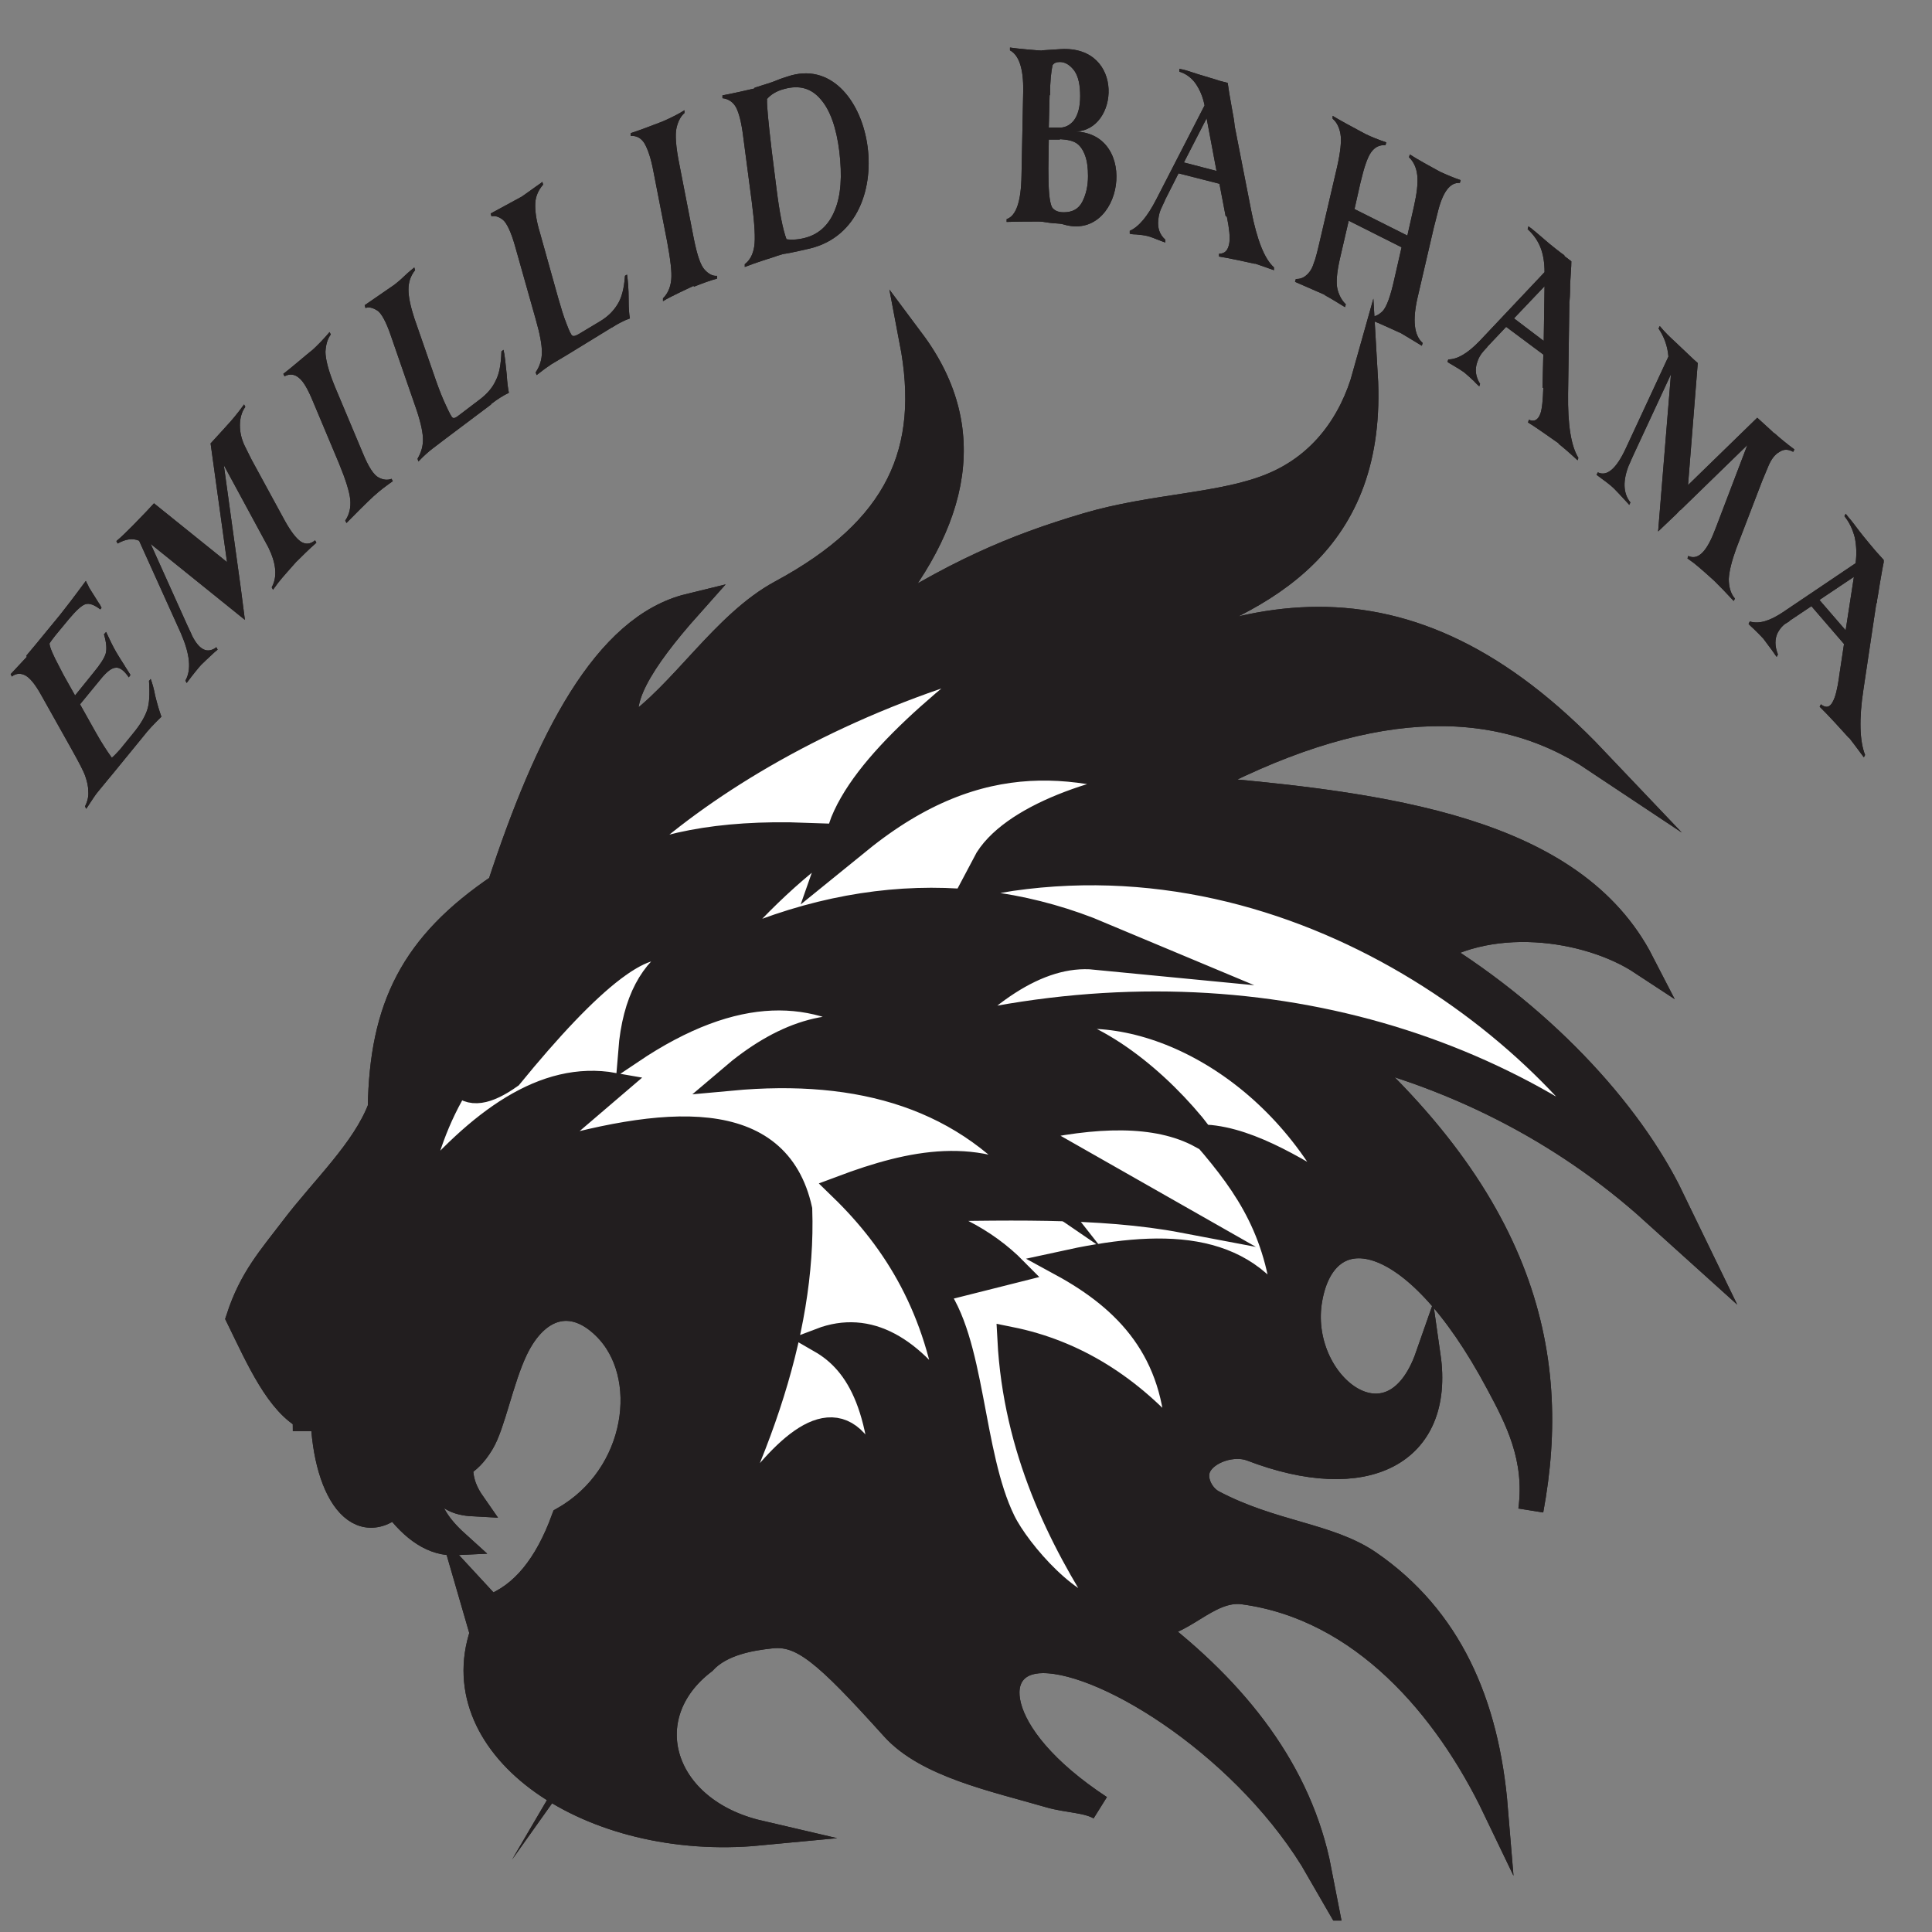 <svg width="33" height="33" viewBox="0 0 33 33" fill="none" xmlns="http://www.w3.org/2000/svg">
<rect x="0" y="0" width="33" height="33" fill="#808080" stroke="none"/>
<g clip-path="url(#clip0_1980_10047)">
<path fill-rule="evenodd" clip-rule="evenodd" d="M5.213 24.23C5.199 23.413 5.453 22.706 5.947 22.101C5.763 22.671 5.551 23.241 5.523 23.77C5.446 25.232 6.01 26.317 6.744 25.706C7.054 26.125 7.4 26.372 7.795 26.351C7.499 26.083 7.315 25.809 7.294 25.513L7.457 25.253C7.584 25.589 7.816 25.671 8.078 25.685C7.958 25.513 7.859 25.314 7.866 25.026C7.986 24.957 8.106 24.848 8.226 24.648C8.416 24.339 8.557 23.564 8.804 23.049C9.164 22.3 9.771 22.115 10.329 22.664C11.161 23.474 10.921 25.211 9.63 25.946C9.341 26.735 8.931 27.25 8.374 27.456L7.993 27.044L8.24 27.896C7.577 29.866 10.082 31.582 12.967 31.308C11.288 30.917 10.808 29.31 12.022 28.383C12.325 28.054 12.848 27.978 13.151 27.944C13.694 27.875 14.089 28.218 15.254 29.509C15.825 30.148 16.983 30.388 17.928 30.663C18.232 30.752 18.57 30.745 18.789 30.875C16.877 29.619 16.87 28.363 17.815 28.363C18.937 28.363 21.35 29.894 22.529 31.946C22.204 30.271 21.132 28.898 19.614 27.745C20.144 27.841 20.616 27.106 21.237 27.189C23.27 27.463 24.709 29.159 25.542 30.896C25.393 29.084 24.751 27.635 23.383 26.694C22.691 26.221 21.738 26.2 20.722 25.665C20.511 25.555 20.362 25.253 20.482 25.033C20.616 24.779 21.061 24.628 21.372 24.744C23.319 25.493 24.631 24.827 24.392 23.159C23.771 24.937 22.112 23.632 22.373 22.184C22.628 20.756 24.116 20.859 25.591 23.625C25.916 24.23 26.268 24.902 26.148 25.795C26.649 23.104 26.021 20.323 22.289 17.309C24.483 17.57 26.572 18.49 28.399 20.529C27.63 18.929 26.247 17.646 24.265 16.396C25.387 15.572 27.122 15.833 28.04 16.437C26.875 14.172 23.707 13.739 20.369 13.464C23.27 11.892 25.52 11.824 27.249 12.977C23.989 9.544 21.047 10.245 17.766 12.297C18.38 11.7 18.895 11.171 19.692 10.897C21.604 10.231 23.488 9.29 23.319 6.4C23.093 7.21 22.592 7.931 21.738 8.288C20.892 8.645 19.699 8.638 18.563 8.975C17.314 9.345 16.277 9.785 14.76 10.78C16.312 9.064 16.757 7.402 15.578 5.823C15.938 7.704 15.352 9.036 13.341 10.121C12.361 10.65 11.655 11.851 10.78 12.448C10.477 12.043 10.949 11.281 11.775 10.354C10.335 10.705 9.355 12.634 8.536 15.133C7.047 16.135 6.525 17.206 6.497 18.923C6.222 19.65 5.516 20.302 5.001 20.982C4.62 21.483 4.295 21.84 4.077 22.513C4.422 23.22 4.754 23.976 5.255 24.23" fill="#221E1F"/>
<path d="M5.213 24.23C5.199 23.413 5.453 22.706 5.947 22.101C5.763 22.671 5.551 23.241 5.523 23.77C5.446 25.232 6.01 26.317 6.744 25.706C7.054 26.125 7.4 26.372 7.795 26.351C7.499 26.083 7.315 25.809 7.294 25.513L7.457 25.253C7.584 25.589 7.816 25.671 8.078 25.685C7.958 25.513 7.859 25.314 7.866 25.026C7.986 24.957 8.106 24.848 8.226 24.648C8.416 24.339 8.557 23.564 8.804 23.049C9.164 22.3 9.771 22.115 10.329 22.664C11.161 23.474 10.921 25.211 9.63 25.946C9.341 26.735 8.931 27.25 8.374 27.456L7.993 27.044L8.24 27.896C7.577 29.866 10.082 31.582 12.967 31.308C11.288 30.917 10.808 29.31 12.022 28.383C12.325 28.054 12.848 27.978 13.151 27.944C13.694 27.875 14.089 28.218 15.254 29.509C15.825 30.148 16.983 30.388 17.928 30.663C18.232 30.752 18.57 30.745 18.789 30.875C16.877 29.619 16.87 28.363 17.815 28.363C18.937 28.363 21.35 29.894 22.529 31.946C22.204 30.271 21.132 28.898 19.614 27.745C20.144 27.841 20.616 27.106 21.237 27.189C23.27 27.463 24.709 29.159 25.542 30.896C25.393 29.084 24.751 27.635 23.383 26.694C22.691 26.221 21.738 26.2 20.722 25.665C20.511 25.555 20.362 25.253 20.482 25.033C20.616 24.779 21.061 24.628 21.372 24.744C23.319 25.493 24.631 24.827 24.392 23.159C23.771 24.937 22.112 23.632 22.373 22.184C22.628 20.756 24.116 20.859 25.591 23.625C25.916 24.23 26.268 24.902 26.148 25.795C26.649 23.104 26.021 20.323 22.289 17.309C24.483 17.57 26.572 18.49 28.399 20.529C27.63 18.929 26.247 17.646 24.265 16.396C25.387 15.572 27.122 15.833 28.04 16.437C26.875 14.172 23.707 13.739 20.369 13.464C23.27 11.892 25.52 11.824 27.249 12.977C23.989 9.544 21.047 10.245 17.766 12.297C18.38 11.7 18.895 11.171 19.692 10.897C21.604 10.231 23.488 9.29 23.319 6.4C23.093 7.21 22.592 7.931 21.738 8.288C20.892 8.645 19.699 8.638 18.563 8.975C17.314 9.345 16.277 9.785 14.76 10.78C16.312 9.064 16.757 7.402 15.578 5.823C15.938 7.704 15.352 9.036 13.341 10.121C12.361 10.65 11.655 11.851 10.78 12.448C10.477 12.043 10.949 11.281 11.775 10.354C10.335 10.705 9.355 12.634 8.536 15.133C7.047 16.135 6.525 17.206 6.497 18.923C6.222 19.65 5.516 20.302 5.001 20.982C4.62 21.483 4.295 21.84 4.077 22.513C4.422 23.22 4.754 23.976 5.255 24.23H5.213Z" stroke="#221E1F" stroke-width="0.43" stroke-miterlimit="22.93"/>
<path fill-rule="evenodd" clip-rule="evenodd" d="M9.059 16.788C9.186 15.105 12.841 11.892 18.02 10.794C16.284 12.037 14.894 13.217 14.549 14.206C16.68 12.476 18.535 12.764 20.335 13.478C18.803 13.602 17.35 14.172 16.997 14.845C22.346 13.938 26.975 17.666 28.372 20.55C25.232 17.714 20.589 16.575 15.706 17.9C16.552 16.911 17.604 16.039 18.733 16.149C16.524 15.222 13.998 15.394 11.472 16.89C12.171 15.95 12.926 15.119 13.751 14.467C10.823 14.364 9.602 15.366 9.052 16.794" fill="white"/>
<path d="M9.059 16.788C9.186 15.105 12.841 11.892 18.02 10.794C16.284 12.037 14.894 13.217 14.549 14.206C16.68 12.476 18.535 12.764 20.335 13.478C18.803 13.602 17.35 14.172 16.997 14.845C22.346 13.938 26.975 17.666 28.372 20.55C25.232 17.714 20.589 16.575 15.706 17.9C16.552 16.911 17.604 16.039 18.733 16.149C16.524 15.222 13.998 15.394 11.472 16.89C12.171 15.95 12.926 15.119 13.751 14.467C10.823 14.364 9.602 15.366 9.052 16.794L9.059 16.788Z" stroke="#221E1F" stroke-width="0.83" stroke-miterlimit="22.93"/>
<path fill-rule="evenodd" clip-rule="evenodd" d="M17.745 17.474C19.403 16.966 21.788 18.119 22.931 20.46C22.268 20.055 21.386 19.472 20.595 19.424C21.322 20.268 21.873 21.064 21.971 22.52C21.238 21.202 19.819 21.215 18.133 21.586C19.255 22.197 20.095 23.069 20.13 24.655C19.304 23.687 18.345 23.097 17.251 22.877C17.35 24.758 18.112 26.282 18.923 27.532C18.323 27.58 17.392 26.516 17.131 25.98C16.566 24.827 16.623 22.884 15.945 22.046L17.335 21.696C16.82 21.174 16.143 20.831 15.317 20.659C17.096 20.632 18.775 20.57 20.221 20.845L17.505 19.3C18.69 19.032 19.749 18.984 20.511 19.396C19.784 18.456 18.683 17.57 17.738 17.481" fill="white"/>
<path d="M17.745 17.474C19.403 16.966 21.788 18.119 22.931 20.46C22.268 20.055 21.386 19.472 20.595 19.424C21.322 20.268 21.873 21.064 21.971 22.52C21.238 21.202 19.819 21.215 18.133 21.586C19.255 22.197 20.095 23.069 20.13 24.655C19.304 23.687 18.345 23.097 17.251 22.877C17.35 24.758 18.112 26.282 18.923 27.532C18.323 27.58 17.392 26.516 17.131 25.98C16.566 24.827 16.623 22.884 15.945 22.046L17.335 21.696C16.82 21.174 16.143 20.831 15.317 20.659C17.096 20.632 18.775 20.57 20.221 20.845L17.505 19.3C18.69 19.032 19.749 18.984 20.511 19.396C19.784 18.456 18.683 17.57 17.738 17.481L17.745 17.474Z" stroke="#221E1F" stroke-width="0.43" stroke-miterlimit="22.93"/>
<path fill-rule="evenodd" clip-rule="evenodd" d="M7.838 18.47C7.457 19.074 7.231 19.74 7.097 20.44C8.184 19.149 9.299 18.326 10.484 18.538L9.031 19.781C11.394 19.067 13.278 18.937 13.659 20.66C13.73 22.781 12.883 25.136 11.409 27.649C12.298 26.399 14.464 22.122 15.113 26.042C15.141 24.072 14.676 23.276 14.019 22.898C14.831 22.589 15.572 23.021 16.249 24.044C16.023 22.356 15.311 21.202 14.379 20.296C15.586 19.843 16.722 19.616 17.773 20.337C16.517 18.731 14.704 18.209 12.481 18.415C13.342 17.68 14.217 17.364 15.106 17.666C13.956 16.822 12.559 16.76 10.774 17.962C10.844 17.076 11.155 16.575 11.599 16.307C11.105 15.826 10.047 16.747 8.713 18.38C8.325 18.655 8.022 18.724 7.831 18.477" fill="white"/>
<path d="M7.838 18.47C7.457 19.074 7.231 19.74 7.097 20.44C8.184 19.149 9.299 18.326 10.484 18.538L9.031 19.781C11.394 19.067 13.278 18.937 13.659 20.66C13.73 22.781 12.883 25.136 11.409 27.649C12.298 26.399 14.464 22.122 15.113 26.042C15.141 24.072 14.676 23.276 14.019 22.898C14.831 22.589 15.572 23.021 16.249 24.044C16.023 22.356 15.311 21.202 14.379 20.296C15.586 19.843 16.722 19.616 17.773 20.337C16.517 18.731 14.704 18.209 12.481 18.415C13.342 17.68 14.217 17.364 15.106 17.666C13.956 16.822 12.559 16.76 10.774 17.962C10.844 17.076 11.155 16.575 11.599 16.307C11.105 15.826 10.047 16.747 8.713 18.38C8.325 18.655 8.022 18.724 7.831 18.477L7.838 18.47Z" stroke="#221E1F" stroke-width="0.43" stroke-miterlimit="22.93"/>
<path d="M31.413 11.556L31.497 11L30.94 10.354L30.58 10.595C30.58 10.595 30.573 10.595 30.559 10.615C30.559 10.615 30.538 10.629 30.502 10.65C30.446 10.684 30.404 10.739 30.368 10.801C30.312 10.911 30.312 11.034 30.368 11.178L30.347 11.22C30.347 11.22 30.305 11.165 30.269 11.11C30.213 11.034 30.163 10.966 30.121 10.911C30.079 10.863 30.022 10.808 29.959 10.746C29.917 10.705 29.881 10.677 29.867 10.656L29.888 10.615C30.044 10.663 30.227 10.608 30.453 10.457L31.695 9.62C31.716 9.462 31.709 9.318 31.681 9.18C31.645 9.043 31.589 8.92 31.504 8.817L31.525 8.775L31.575 8.837C31.624 8.892 31.681 8.968 31.758 9.071C31.836 9.174 32.033 9.407 32.062 9.441L31.582 12.606C31.483 12.496 31.222 12.208 31.081 12.071L31.102 12.03C31.187 12.098 31.257 12.085 31.307 11.982C31.349 11.906 31.384 11.769 31.413 11.563M31.081 10.252L31.525 10.766L31.666 9.853L31.081 10.245V10.252ZM31.554 12.572L32.033 9.407L32.182 9.572C32.16 9.668 32.139 9.798 32.111 9.956C32.083 10.128 32.069 10.224 32.062 10.252C32.062 10.272 32.062 10.293 32.048 10.313L31.829 11.776C31.751 12.284 31.765 12.661 31.857 12.895L31.836 12.936C31.709 12.764 31.617 12.641 31.554 12.565" fill="#221E1F"/>
<path d="M28.809 8.309L30.015 7.135L30.255 7.354L30.291 7.389L30.312 7.402C30.389 7.471 30.502 7.567 30.65 7.677L30.629 7.718C30.545 7.67 30.467 7.67 30.396 7.718C30.319 7.759 30.255 7.842 30.206 7.959L30.1 8.213L29.655 9.373C29.578 9.586 29.536 9.757 29.529 9.888C29.529 10.018 29.557 10.135 29.634 10.224L29.613 10.265C29.479 10.121 29.373 10.011 29.296 9.936L29.267 9.908C29.225 9.867 29.006 9.675 28.936 9.62L28.823 9.538L28.837 9.496C28.985 9.565 29.119 9.455 29.246 9.167C29.246 9.167 29.267 9.119 29.31 9.009L29.846 7.602L28.703 8.714H28.696L28.639 8.776L28.322 9.078L28.541 6.393L27.906 7.759C27.842 7.897 27.821 7.959 27.828 7.931C27.715 8.206 27.722 8.425 27.849 8.583L27.828 8.624C27.828 8.624 27.814 8.604 27.786 8.576C27.673 8.453 27.595 8.37 27.56 8.336C27.51 8.288 27.412 8.213 27.27 8.11L27.292 8.068C27.447 8.144 27.609 8.007 27.771 7.656L28.498 6.091C28.484 5.919 28.428 5.755 28.329 5.611L28.35 5.569C28.428 5.665 28.52 5.755 28.618 5.844L28.929 6.139L28.999 6.201L28.83 8.322L28.809 8.309Z" fill="#221E1F"/>
<path d="M26.347 6.626L26.361 6.056L25.726 5.583L25.408 5.919C25.408 5.919 25.408 5.926 25.387 5.946C25.387 5.946 25.366 5.967 25.337 6.001C25.288 6.056 25.253 6.118 25.232 6.187C25.189 6.31 25.203 6.434 25.281 6.557L25.267 6.599C25.267 6.599 25.218 6.557 25.175 6.509C25.112 6.448 25.055 6.4 25.006 6.358C24.956 6.324 24.893 6.283 24.822 6.242C24.773 6.214 24.738 6.194 24.724 6.18L24.738 6.139C24.893 6.139 25.069 6.036 25.274 5.823L26.382 4.649C26.382 4.491 26.361 4.347 26.311 4.223C26.262 4.1 26.184 3.997 26.093 3.914L26.107 3.866L26.163 3.907C26.212 3.949 26.283 4.004 26.375 4.086C26.466 4.168 26.685 4.34 26.721 4.361L26.664 7.601C26.551 7.526 26.262 7.313 26.1 7.217L26.114 7.169C26.205 7.21 26.269 7.175 26.311 7.066C26.34 6.983 26.354 6.832 26.361 6.619M25.86 5.438L26.368 5.823L26.382 4.889L25.86 5.438ZM26.622 7.58L26.678 4.34L26.84 4.464C26.84 4.566 26.826 4.697 26.819 4.855C26.819 5.026 26.812 5.129 26.805 5.164C26.805 5.184 26.805 5.205 26.805 5.226L26.784 6.729C26.777 7.251 26.833 7.615 26.96 7.821L26.946 7.862C26.798 7.725 26.692 7.635 26.622 7.58Z" fill="#221E1F"/>
<path d="M22.67 5.054L22.12 4.814L22.134 4.766C22.197 4.766 22.254 4.752 22.31 4.704C22.367 4.656 22.409 4.594 22.437 4.505C22.472 4.423 22.508 4.272 22.557 4.059L22.839 2.85C22.896 2.596 22.917 2.404 22.896 2.287C22.875 2.171 22.832 2.088 22.762 2.027V1.979C22.839 2.027 23.136 2.191 23.319 2.287C23.418 2.336 23.538 2.384 23.679 2.432L23.665 2.48C23.559 2.473 23.482 2.514 23.418 2.603C23.355 2.693 23.298 2.864 23.235 3.132L23.136 3.571L24.039 4.024L24.152 3.523C24.201 3.304 24.222 3.132 24.208 2.995C24.194 2.864 24.145 2.761 24.067 2.686L24.081 2.638C24.194 2.713 24.455 2.857 24.596 2.933C24.716 2.988 24.829 3.036 24.949 3.077L24.935 3.125C24.766 3.111 24.639 3.283 24.554 3.64L24.491 3.887L24.215 5.075C24.124 5.466 24.152 5.727 24.3 5.858L24.286 5.906C24.102 5.796 23.983 5.72 23.933 5.693C23.841 5.652 23.58 5.528 23.383 5.452L23.397 5.404C23.474 5.418 23.545 5.384 23.616 5.315C23.686 5.24 23.75 5.061 23.813 4.78L23.94 4.224L23.037 3.77L22.889 4.409C22.832 4.656 22.818 4.835 22.846 4.944C22.875 5.054 22.924 5.137 22.988 5.198L22.973 5.246C22.839 5.164 22.719 5.089 22.614 5.034" fill="#221E1F"/>
<path d="M20.934 3.689L20.829 3.139L20.13 2.961L19.897 3.421C19.897 3.421 19.897 3.435 19.883 3.455C19.883 3.455 19.869 3.483 19.848 3.531C19.812 3.599 19.791 3.675 19.784 3.757C19.77 3.895 19.805 4.004 19.904 4.094V4.142C19.904 4.142 19.841 4.121 19.791 4.1C19.721 4.073 19.657 4.046 19.601 4.032C19.544 4.018 19.481 4.011 19.403 4.004C19.347 4.004 19.311 3.997 19.297 3.991V3.943C19.453 3.874 19.601 3.695 19.749 3.407L20.575 1.801C20.546 1.649 20.49 1.526 20.419 1.423C20.349 1.327 20.257 1.258 20.144 1.224V1.176L20.215 1.19C20.271 1.203 20.349 1.231 20.455 1.265C20.56 1.299 20.807 1.368 20.836 1.382L21.435 4.506C21.315 4.478 20.991 4.409 20.822 4.382V4.334C20.927 4.334 20.977 4.272 20.998 4.149C21.012 4.052 20.998 3.908 20.956 3.702M20.222 2.775L20.779 2.92L20.61 2.02L20.222 2.775ZM21.386 4.485L20.786 1.368L20.97 1.416C20.984 1.519 21.005 1.649 21.033 1.801C21.061 1.965 21.083 2.068 21.083 2.096C21.083 2.116 21.09 2.137 21.09 2.158L21.372 3.599C21.471 4.1 21.598 4.423 21.76 4.567V4.615C21.591 4.554 21.464 4.512 21.386 4.485Z" fill="#221E1F"/>
<path d="M17.738 3.784L17.794 0.86L18.119 0.839C19.22 0.777 19.114 2.246 18.359 2.246C19.474 2.274 19.177 4.141 18.161 3.832C18.09 3.812 18.006 3.819 17.921 3.805C17.843 3.791 17.78 3.784 17.738 3.784ZM17.928 1.622L17.914 2.178H18.062C18.182 2.191 18.274 2.143 18.345 2.054C18.415 1.958 18.45 1.821 18.45 1.642C18.45 1.457 18.422 1.313 18.352 1.21C18.281 1.114 18.196 1.059 18.105 1.059C18.048 1.059 18.006 1.072 17.978 1.114C17.956 1.217 17.935 1.388 17.935 1.629M18.105 2.384H17.914L17.907 2.878C17.907 3.228 17.921 3.448 17.971 3.544C18.013 3.599 18.076 3.626 18.168 3.626C18.316 3.626 18.422 3.571 18.486 3.448C18.549 3.324 18.584 3.18 18.584 3.008C18.584 2.871 18.57 2.754 18.535 2.658C18.5 2.562 18.45 2.487 18.387 2.446C18.323 2.404 18.232 2.384 18.105 2.377M17.829 0.86L17.773 3.784C17.66 3.784 17.35 3.784 17.194 3.791V3.743C17.357 3.688 17.441 3.441 17.448 3.002L17.477 1.56C17.484 1.175 17.406 0.942 17.251 0.86V0.812C17.385 0.832 17.695 0.86 17.829 0.866" fill="#221E1F"/>
<path d="M13.37 4.341L13.257 4.375L12.89 1.498C13.06 1.443 13.18 1.409 13.243 1.382C13.342 1.34 13.412 1.32 13.455 1.306C14.901 0.819 15.494 3.839 13.836 4.244C13.709 4.272 13.575 4.306 13.412 4.334C13.412 4.334 13.391 4.334 13.377 4.341M13.102 1.697C13.095 1.787 13.123 2.075 13.18 2.562L13.264 3.228C13.314 3.627 13.37 3.915 13.434 4.087C13.532 4.1 13.645 4.093 13.765 4.059C13.991 3.997 14.16 3.839 14.259 3.592C14.365 3.338 14.386 3.009 14.337 2.59C14.287 2.185 14.181 1.883 14.019 1.697C13.857 1.505 13.652 1.45 13.398 1.519C13.264 1.553 13.165 1.615 13.095 1.697M12.89 1.498L13.264 4.375C13.18 4.402 12.911 4.485 12.721 4.56V4.512C12.806 4.45 12.862 4.347 12.883 4.21C12.904 4.08 12.89 3.826 12.841 3.448L12.693 2.322C12.664 2.089 12.622 1.931 12.573 1.835C12.523 1.745 12.446 1.69 12.34 1.677V1.629C12.495 1.601 12.77 1.539 12.883 1.512" fill="#221E1F"/>
<path d="M11.846 4.883C11.733 4.938 11.472 5.055 11.324 5.144V5.096C11.401 5.02 11.451 4.917 11.465 4.78C11.479 4.65 11.451 4.43 11.394 4.121L11.162 2.933C11.119 2.7 11.063 2.542 11.006 2.446C10.95 2.357 10.872 2.315 10.773 2.322V2.274C10.908 2.233 11.19 2.123 11.317 2.075C11.458 2.013 11.585 1.951 11.691 1.883V1.931C11.634 1.979 11.585 2.061 11.557 2.178C11.528 2.295 11.543 2.508 11.606 2.817L11.853 4.087C11.909 4.361 11.966 4.533 12.037 4.608C12.107 4.684 12.178 4.718 12.248 4.711V4.759C12.142 4.787 12.008 4.835 11.853 4.897" fill="#221E1F"/>
<path d="M10.456 5.59L9.694 6.057L9.419 6.221C9.355 6.263 9.27 6.324 9.165 6.407L9.15 6.359C9.221 6.256 9.256 6.139 9.256 6.015C9.256 5.885 9.221 5.7 9.15 5.452L8.805 4.23C8.734 3.97 8.657 3.812 8.593 3.757C8.522 3.702 8.459 3.681 8.395 3.695L8.381 3.647L8.911 3.359C8.981 3.31 9.059 3.256 9.143 3.194C9.235 3.132 9.27 3.104 9.263 3.104L9.277 3.153C9.2 3.242 9.15 3.345 9.143 3.468C9.136 3.592 9.158 3.764 9.221 3.97L9.532 5.082C9.581 5.247 9.623 5.398 9.673 5.521C9.722 5.652 9.757 5.727 9.778 5.734C9.8 5.748 9.835 5.734 9.884 5.707L10.251 5.487C10.378 5.411 10.477 5.315 10.548 5.198C10.618 5.089 10.661 4.924 10.675 4.711L10.71 4.69C10.724 4.78 10.738 4.924 10.738 5.13C10.738 5.26 10.745 5.363 10.759 5.439C10.661 5.473 10.555 5.528 10.449 5.597" fill="#221E1F"/>
<path d="M8.388 6.909L7.612 7.492L7.386 7.664C7.323 7.712 7.245 7.78 7.146 7.883L7.132 7.835C7.196 7.726 7.231 7.609 7.224 7.478C7.217 7.348 7.175 7.169 7.09 6.929L6.681 5.748C6.596 5.494 6.511 5.343 6.441 5.302C6.363 5.254 6.3 5.24 6.243 5.261L6.229 5.213L6.737 4.863C6.808 4.808 6.878 4.746 6.956 4.67C7.04 4.595 7.083 4.567 7.076 4.567L7.09 4.615C7.012 4.712 6.977 4.821 6.977 4.945C6.977 5.075 7.012 5.233 7.076 5.432L7.45 6.51C7.506 6.668 7.563 6.812 7.619 6.929C7.676 7.053 7.711 7.121 7.732 7.135C7.753 7.149 7.788 7.135 7.838 7.094L8.191 6.826C8.318 6.73 8.409 6.627 8.466 6.503C8.529 6.387 8.558 6.215 8.565 6.002L8.6 5.975C8.621 6.057 8.635 6.201 8.656 6.407C8.663 6.538 8.678 6.641 8.692 6.709C8.593 6.757 8.494 6.819 8.388 6.902" fill="#221E1F"/>
<path d="M5.305 6.008C5.432 5.892 5.537 5.782 5.629 5.672L5.65 5.713C5.594 5.789 5.566 5.885 5.559 6.008C5.559 6.132 5.608 6.331 5.721 6.606L6.194 7.732C6.292 7.972 6.384 8.116 6.469 8.157C6.546 8.198 6.624 8.205 6.688 8.178L6.709 8.219C6.61 8.288 6.497 8.37 6.377 8.48C6.271 8.576 6.053 8.796 5.918 8.933L5.897 8.892C5.968 8.789 5.996 8.665 5.982 8.528C5.968 8.397 5.904 8.192 5.791 7.917L5.347 6.86C5.262 6.654 5.185 6.516 5.107 6.455C5.036 6.393 4.952 6.379 4.86 6.427L4.839 6.386C4.966 6.29 5.22 6.07 5.34 5.974" fill="#221E1F"/>
<path d="M3.886 9.661L3.597 7.574L3.823 7.327L3.872 7.272C3.95 7.19 4.049 7.073 4.169 6.908L4.19 6.949C4.126 7.039 4.098 7.148 4.098 7.265C4.098 7.389 4.126 7.499 4.176 7.608L4.296 7.849L4.86 8.885C4.966 9.078 5.058 9.194 5.135 9.249C5.22 9.304 5.298 9.297 5.382 9.229L5.404 9.27C5.262 9.394 5.164 9.496 5.086 9.572L5.058 9.599C5.015 9.648 4.818 9.867 4.754 9.95L4.663 10.073L4.641 10.032C4.74 9.853 4.719 9.627 4.585 9.352C4.585 9.352 4.564 9.311 4.507 9.208L3.823 7.945L4.112 10.039L4.183 10.588L2.574 9.291L3.195 10.671C3.258 10.808 3.287 10.863 3.273 10.842C3.4 11.103 3.541 11.172 3.696 11.055L3.717 11.096C3.717 11.096 3.703 11.11 3.668 11.137C3.548 11.247 3.47 11.323 3.435 11.357C3.385 11.412 3.301 11.515 3.188 11.666L3.167 11.625C3.273 11.439 3.244 11.172 3.089 10.815L2.376 9.236C2.263 9.188 2.144 9.208 2.009 9.284L1.988 9.242C2.08 9.167 2.165 9.078 2.263 8.982L2.503 8.734L2.63 8.597L3.901 9.62L3.886 9.661Z" fill="#221E1F"/>
<path d="M0.45 11.199L0.605 11.014L1.028 10.499C1.106 10.402 1.254 10.21 1.466 9.922C1.487 9.97 1.508 9.997 1.515 10.025C1.529 10.052 1.572 10.114 1.635 10.217C1.678 10.286 1.699 10.32 1.706 10.327L1.734 10.382L1.713 10.409C1.607 10.327 1.522 10.3 1.459 10.32C1.395 10.341 1.304 10.423 1.177 10.574L0.944 10.856C0.908 10.904 0.873 10.945 0.845 10.993C0.852 11.062 0.908 11.192 1.007 11.377L1.085 11.528L1.282 11.879L1.593 11.494C1.713 11.35 1.783 11.24 1.805 11.165C1.826 11.089 1.819 10.979 1.776 10.835L1.812 10.794C1.875 10.931 1.932 11.048 1.988 11.144C2.023 11.206 2.073 11.281 2.129 11.37C2.143 11.398 2.179 11.446 2.228 11.528L2.2 11.57C2.122 11.453 2.044 11.398 1.981 11.405C1.91 11.405 1.826 11.473 1.734 11.583L1.367 12.03L1.628 12.496C1.727 12.675 1.826 12.826 1.91 12.943C1.96 12.902 2.002 12.853 2.052 12.799L2.27 12.531C2.39 12.387 2.468 12.256 2.51 12.139C2.553 12.023 2.56 11.851 2.545 11.631L2.574 11.597C2.602 11.673 2.63 11.769 2.651 11.885C2.687 12.03 2.722 12.146 2.757 12.242C2.637 12.359 2.531 12.469 2.447 12.579L1.903 13.245L1.868 13.286L1.671 13.526C1.635 13.567 1.572 13.664 1.473 13.815L1.452 13.773C1.494 13.691 1.515 13.602 1.508 13.519C1.508 13.43 1.487 13.348 1.459 13.265C1.431 13.176 1.346 13.018 1.212 12.778L0.711 11.885C0.598 11.679 0.499 11.563 0.414 11.528C0.337 11.494 0.259 11.508 0.203 11.556L0.182 11.515C0.245 11.446 0.337 11.35 0.457 11.22" fill="#221E1F"/>
<path fill-rule="evenodd" clip-rule="evenodd" d="M5.213 24.23C5.199 23.413 5.453 22.706 5.947 22.101C5.763 22.671 5.551 23.241 5.523 23.77C5.446 25.232 6.01 26.317 6.744 25.706C7.054 26.125 7.4 26.372 7.795 26.351C7.499 26.083 7.315 25.809 7.294 25.513L7.457 25.253C7.584 25.589 7.816 25.671 8.078 25.685C7.958 25.513 7.859 25.314 7.866 25.026C7.986 24.957 8.106 24.848 8.226 24.648C8.416 24.339 8.557 23.564 8.804 23.049C9.164 22.3 9.771 22.115 10.329 22.664C11.161 23.474 10.921 25.211 9.63 25.946C9.341 26.735 8.931 27.25 8.374 27.456L7.993 27.044L8.24 27.896C7.577 29.866 10.082 31.582 12.967 31.308C11.288 30.917 10.808 29.31 12.022 28.383C12.325 28.054 12.848 27.978 13.151 27.944C13.694 27.875 14.089 28.218 15.254 29.509C15.825 30.148 16.983 30.388 17.928 30.663C18.232 30.752 18.57 30.745 18.789 30.875C16.877 29.619 16.87 28.363 17.815 28.363C18.937 28.363 21.35 29.894 22.529 31.946C22.204 30.271 21.132 28.898 19.614 27.745C20.144 27.841 20.616 27.106 21.237 27.189C23.27 27.463 24.709 29.159 25.542 30.896C25.393 29.084 24.751 27.635 23.383 26.694C22.691 26.221 21.738 26.2 20.722 25.665C20.511 25.555 20.362 25.253 20.482 25.033C20.616 24.779 21.061 24.628 21.372 24.744C23.319 25.493 24.631 24.827 24.392 23.159C23.771 24.937 22.112 23.632 22.373 22.184C22.628 20.756 24.116 20.859 25.591 23.625C25.916 24.23 26.268 24.902 26.148 25.795C26.649 23.104 26.021 20.323 22.289 17.309C24.483 17.57 26.572 18.49 28.399 20.529C27.63 18.929 26.247 17.646 24.265 16.396C25.387 15.572 27.122 15.833 28.04 16.437C26.875 14.172 23.707 13.739 20.369 13.464C23.27 11.892 25.52 11.824 27.249 12.977C23.989 9.544 21.047 10.245 17.766 12.297C18.38 11.7 18.895 11.171 19.692 10.897C21.604 10.231 23.488 9.29 23.319 6.4C23.093 7.21 22.592 7.931 21.738 8.288C20.892 8.645 19.699 8.638 18.563 8.975C17.314 9.345 16.277 9.785 14.76 10.78C16.312 9.064 16.757 7.402 15.578 5.823C15.938 7.704 15.352 9.036 13.341 10.121C12.361 10.65 11.655 11.851 10.78 12.448C10.477 12.043 10.949 11.281 11.775 10.354C10.335 10.705 9.355 12.634 8.536 15.133C7.047 16.135 6.525 17.206 6.497 18.923C6.222 19.65 5.516 20.302 5.001 20.982C4.62 21.483 4.295 21.84 4.077 22.513C4.422 23.22 4.754 23.976 5.255 24.23" fill="#221E1F"/>
<path d="M5.213 24.23C5.199 23.413 5.453 22.706 5.947 22.101C5.763 22.671 5.551 23.241 5.523 23.77C5.446 25.232 6.01 26.317 6.744 25.706C7.054 26.125 7.4 26.372 7.795 26.351C7.499 26.083 7.315 25.809 7.294 25.513L7.457 25.253C7.584 25.589 7.816 25.671 8.078 25.685C7.958 25.513 7.859 25.314 7.866 25.026C7.986 24.957 8.106 24.848 8.226 24.648C8.416 24.339 8.557 23.564 8.804 23.049C9.164 22.3 9.771 22.115 10.329 22.664C11.161 23.474 10.921 25.211 9.63 25.946C9.341 26.735 8.931 27.25 8.374 27.456L7.993 27.044L8.24 27.896C7.577 29.866 10.082 31.582 12.967 31.308C11.288 30.917 10.808 29.31 12.022 28.383C12.325 28.054 12.848 27.978 13.151 27.944C13.694 27.875 14.089 28.218 15.254 29.509C15.825 30.148 16.983 30.388 17.928 30.663C18.232 30.752 18.57 30.745 18.789 30.875C16.877 29.619 16.87 28.363 17.815 28.363C18.937 28.363 21.35 29.894 22.529 31.946C22.204 30.271 21.132 28.898 19.614 27.745C20.144 27.841 20.616 27.106 21.237 27.189C23.27 27.463 24.709 29.159 25.542 30.896C25.393 29.084 24.751 27.635 23.383 26.694C22.691 26.221 21.738 26.2 20.722 25.665C20.511 25.555 20.362 25.253 20.482 25.033C20.616 24.779 21.061 24.628 21.372 24.744C23.319 25.493 24.631 24.827 24.392 23.159C23.771 24.937 22.112 23.632 22.373 22.184C22.628 20.756 24.116 20.859 25.591 23.625C25.916 24.23 26.268 24.902 26.148 25.795C26.649 23.104 26.021 20.323 22.289 17.309C24.483 17.57 26.572 18.49 28.399 20.529C27.63 18.929 26.247 17.646 24.265 16.396C25.387 15.572 27.122 15.833 28.04 16.437C26.875 14.172 23.707 13.739 20.369 13.464C23.27 11.892 25.52 11.824 27.249 12.977C23.989 9.544 21.047 10.245 17.766 12.297C18.38 11.7 18.895 11.171 19.692 10.897C21.604 10.231 23.488 9.29 23.319 6.4C23.093 7.21 22.592 7.931 21.738 8.288C20.892 8.645 19.699 8.638 18.563 8.975C17.314 9.345 16.277 9.785 14.76 10.78C16.312 9.064 16.757 7.402 15.578 5.823C15.938 7.704 15.352 9.036 13.341 10.121C12.361 10.65 11.655 11.851 10.78 12.448C10.477 12.043 10.949 11.281 11.775 10.354C10.335 10.705 9.355 12.634 8.536 15.133C7.047 16.135 6.525 17.206 6.497 18.923C6.222 19.65 5.516 20.302 5.001 20.982C4.62 21.483 4.295 21.84 4.077 22.513C4.422 23.22 4.754 23.976 5.255 24.23H5.213Z" stroke="#221E1F" stroke-width="0.43" stroke-miterlimit="22.93"/>
<path fill-rule="evenodd" clip-rule="evenodd" d="M9.059 16.788C9.186 15.105 12.841 11.892 18.02 10.794C16.284 12.037 14.894 13.217 14.549 14.206C16.68 12.476 18.535 12.764 20.335 13.478C18.803 13.602 17.35 14.172 16.997 14.845C22.346 13.938 26.975 17.666 28.372 20.55C25.232 17.714 20.589 16.575 15.706 17.9C16.552 16.911 17.604 16.039 18.733 16.149C16.524 15.222 13.998 15.394 11.472 16.89C12.171 15.95 12.926 15.119 13.751 14.467C10.823 14.364 9.602 15.366 9.052 16.794" fill="white"/>
<path d="M9.059 16.788C9.186 15.105 12.841 11.892 18.02 10.794C16.284 12.037 14.894 13.217 14.549 14.206C16.68 12.476 18.535 12.764 20.335 13.478C18.803 13.602 17.35 14.172 16.997 14.845C22.346 13.938 26.975 17.666 28.372 20.55C25.232 17.714 20.589 16.575 15.706 17.9C16.552 16.911 17.604 16.039 18.733 16.149C16.524 15.222 13.998 15.394 11.472 16.89C12.171 15.95 12.926 15.119 13.751 14.467C10.823 14.364 9.602 15.366 9.052 16.794L9.059 16.788Z" stroke="#221E1F" stroke-width="0.83" stroke-miterlimit="22.93"/>
<path fill-rule="evenodd" clip-rule="evenodd" d="M17.745 17.474C19.403 16.966 21.788 18.119 22.931 20.46C22.268 20.055 21.386 19.472 20.595 19.424C21.322 20.268 21.873 21.064 21.971 22.52C21.238 21.202 19.819 21.215 18.133 21.586C19.255 22.197 20.095 23.069 20.13 24.655C19.304 23.687 18.345 23.097 17.251 22.877C17.35 24.758 18.112 26.282 18.923 27.532C18.323 27.58 17.392 26.516 17.131 25.98C16.566 24.827 16.623 22.884 15.945 22.046L17.335 21.696C16.82 21.174 16.143 20.831 15.317 20.659C17.096 20.632 18.775 20.57 20.221 20.845L17.505 19.3C18.69 19.032 19.749 18.984 20.511 19.396C19.784 18.456 18.683 17.57 17.738 17.481" fill="white"/>
<path d="M17.745 17.474C19.403 16.966 21.788 18.119 22.931 20.46C22.268 20.055 21.386 19.472 20.595 19.424C21.322 20.268 21.873 21.064 21.971 22.52C21.238 21.202 19.819 21.215 18.133 21.586C19.255 22.197 20.095 23.069 20.13 24.655C19.304 23.687 18.345 23.097 17.251 22.877C17.35 24.758 18.112 26.282 18.923 27.532C18.323 27.58 17.392 26.516 17.131 25.98C16.566 24.827 16.623 22.884 15.945 22.046L17.335 21.696C16.82 21.174 16.143 20.831 15.317 20.659C17.096 20.632 18.775 20.57 20.221 20.845L17.505 19.3C18.69 19.032 19.749 18.984 20.511 19.396C19.784 18.456 18.683 17.57 17.738 17.481L17.745 17.474Z" stroke="#221E1F" stroke-width="0.43" stroke-miterlimit="22.93"/>
<path fill-rule="evenodd" clip-rule="evenodd" d="M7.838 18.47C7.457 19.074 7.231 19.74 7.097 20.44C8.184 19.149 9.299 18.326 10.484 18.538L9.031 19.781C11.394 19.067 13.278 18.937 13.659 20.66C13.73 22.781 12.883 25.136 11.409 27.649C12.298 26.399 14.464 22.122 15.113 26.042C15.141 24.072 14.676 23.276 14.019 22.898C14.831 22.589 15.572 23.021 16.249 24.044C16.023 22.356 15.311 21.202 14.379 20.296C15.586 19.843 16.722 19.616 17.773 20.337C16.517 18.731 14.704 18.209 12.481 18.415C13.342 17.68 14.217 17.364 15.106 17.666C13.956 16.822 12.559 16.76 10.774 17.962C10.844 17.076 11.155 16.575 11.599 16.307C11.105 15.826 10.047 16.747 8.713 18.38C8.325 18.655 8.022 18.724 7.831 18.477" fill="white"/>
<path d="M7.838 18.47C7.457 19.074 7.231 19.74 7.097 20.44C8.184 19.149 9.299 18.326 10.484 18.538L9.031 19.781C11.394 19.067 13.278 18.937 13.659 20.66C13.73 22.781 12.883 25.136 11.409 27.649C12.298 26.399 14.464 22.122 15.113 26.042C15.141 24.072 14.676 23.276 14.019 22.898C14.831 22.589 15.572 23.021 16.249 24.044C16.023 22.356 15.311 21.202 14.379 20.296C15.586 19.843 16.722 19.616 17.773 20.337C16.517 18.731 14.704 18.209 12.481 18.415C13.342 17.68 14.217 17.364 15.106 17.666C13.956 16.822 12.559 16.76 10.774 17.962C10.844 17.076 11.155 16.575 11.599 16.307C11.105 15.826 10.047 16.747 8.713 18.38C8.325 18.655 8.022 18.724 7.831 18.477L7.838 18.47Z" stroke="#221E1F" stroke-width="0.43" stroke-miterlimit="22.93"/>
<path d="M31.413 11.556L31.497 11L30.94 10.354L30.58 10.595C30.58 10.595 30.573 10.595 30.559 10.615C30.559 10.615 30.538 10.629 30.502 10.65C30.446 10.684 30.404 10.739 30.368 10.801C30.312 10.911 30.312 11.034 30.368 11.178L30.347 11.22C30.347 11.22 30.305 11.165 30.269 11.11C30.213 11.034 30.163 10.966 30.121 10.911C30.079 10.863 30.022 10.808 29.959 10.746C29.917 10.705 29.881 10.677 29.867 10.656L29.888 10.615C30.044 10.663 30.227 10.608 30.453 10.457L31.695 9.62C31.716 9.462 31.709 9.318 31.681 9.18C31.645 9.043 31.589 8.92 31.504 8.817L31.525 8.775L31.575 8.837C31.624 8.892 31.681 8.968 31.758 9.071C31.836 9.174 32.033 9.407 32.062 9.441L31.582 12.606C31.483 12.496 31.222 12.208 31.081 12.071L31.102 12.03C31.187 12.098 31.257 12.085 31.307 11.982C31.349 11.906 31.384 11.769 31.413 11.563M31.081 10.252L31.525 10.766L31.666 9.853L31.081 10.245V10.252ZM31.554 12.572L32.033 9.407L32.182 9.572C32.16 9.668 32.139 9.798 32.111 9.956C32.083 10.128 32.069 10.224 32.062 10.252C32.062 10.272 32.062 10.293 32.048 10.313L31.829 11.776C31.751 12.284 31.765 12.661 31.857 12.895L31.836 12.936C31.709 12.764 31.617 12.641 31.554 12.565" fill="#221E1F"/>
<path d="M28.809 8.309L30.015 7.135L30.255 7.354L30.291 7.389L30.312 7.402C30.389 7.471 30.502 7.567 30.65 7.677L30.629 7.718C30.545 7.67 30.467 7.67 30.396 7.718C30.319 7.759 30.255 7.842 30.206 7.959L30.1 8.213L29.655 9.373C29.578 9.586 29.536 9.757 29.529 9.888C29.529 10.018 29.557 10.135 29.634 10.224L29.613 10.265C29.479 10.121 29.373 10.011 29.296 9.936L29.267 9.908C29.225 9.867 29.006 9.675 28.936 9.62L28.823 9.538L28.837 9.496C28.985 9.565 29.119 9.455 29.246 9.167C29.246 9.167 29.267 9.119 29.31 9.009L29.846 7.602L28.703 8.714H28.696L28.639 8.776L28.322 9.078L28.541 6.393L27.906 7.759C27.842 7.897 27.821 7.959 27.828 7.931C27.715 8.206 27.722 8.425 27.849 8.583L27.828 8.624C27.828 8.624 27.814 8.604 27.786 8.576C27.673 8.453 27.595 8.37 27.56 8.336C27.51 8.288 27.412 8.213 27.27 8.11L27.292 8.068C27.447 8.144 27.609 8.007 27.771 7.656L28.498 6.091C28.484 5.919 28.428 5.755 28.329 5.611L28.35 5.569C28.428 5.665 28.52 5.755 28.618 5.844L28.929 6.139L28.999 6.201L28.83 8.322L28.809 8.309Z" fill="#221E1F"/>
<path d="M26.347 6.626L26.361 6.056L25.726 5.583L25.408 5.919C25.408 5.919 25.408 5.926 25.387 5.946C25.387 5.946 25.366 5.967 25.337 6.001C25.288 6.056 25.253 6.118 25.232 6.187C25.189 6.31 25.203 6.434 25.281 6.557L25.267 6.599C25.267 6.599 25.218 6.557 25.175 6.509C25.112 6.448 25.055 6.4 25.006 6.358C24.956 6.324 24.893 6.283 24.822 6.242C24.773 6.214 24.738 6.194 24.724 6.18L24.738 6.139C24.893 6.139 25.069 6.036 25.274 5.823L26.382 4.649C26.382 4.491 26.361 4.347 26.311 4.223C26.262 4.1 26.184 3.997 26.093 3.914L26.107 3.866L26.163 3.907C26.212 3.949 26.283 4.004 26.375 4.086C26.466 4.168 26.685 4.34 26.721 4.361L26.664 7.601C26.551 7.526 26.262 7.313 26.1 7.217L26.114 7.169C26.205 7.21 26.269 7.175 26.311 7.066C26.34 6.983 26.354 6.832 26.361 6.619M25.86 5.438L26.368 5.823L26.382 4.889L25.86 5.438ZM26.622 7.58L26.678 4.34L26.84 4.464C26.84 4.566 26.826 4.697 26.819 4.855C26.819 5.026 26.812 5.129 26.805 5.164C26.805 5.184 26.805 5.205 26.805 5.226L26.784 6.729C26.777 7.251 26.833 7.615 26.96 7.821L26.946 7.862C26.798 7.725 26.692 7.635 26.622 7.58Z" fill="#221E1F"/>
<path d="M22.67 5.054L22.12 4.814L22.134 4.766C22.197 4.766 22.254 4.752 22.31 4.704C22.367 4.656 22.409 4.594 22.437 4.505C22.472 4.423 22.508 4.272 22.557 4.059L22.839 2.85C22.896 2.596 22.917 2.404 22.896 2.287C22.875 2.171 22.832 2.088 22.762 2.027V1.979C22.839 2.027 23.136 2.191 23.319 2.287C23.418 2.336 23.538 2.384 23.679 2.432L23.665 2.48C23.559 2.473 23.482 2.514 23.418 2.603C23.355 2.693 23.298 2.864 23.235 3.132L23.136 3.571L24.039 4.024L24.152 3.523C24.201 3.304 24.222 3.132 24.208 2.995C24.194 2.864 24.145 2.761 24.067 2.686L24.081 2.638C24.194 2.713 24.455 2.857 24.596 2.933C24.716 2.988 24.829 3.036 24.949 3.077L24.935 3.125C24.766 3.111 24.639 3.283 24.554 3.64L24.491 3.887L24.215 5.075C24.124 5.466 24.152 5.727 24.3 5.858L24.286 5.906C24.102 5.796 23.983 5.72 23.933 5.693C23.841 5.652 23.58 5.528 23.383 5.452L23.397 5.404C23.474 5.418 23.545 5.384 23.616 5.315C23.686 5.24 23.75 5.061 23.813 4.78L23.94 4.224L23.037 3.77L22.889 4.409C22.832 4.656 22.818 4.835 22.846 4.944C22.875 5.054 22.924 5.137 22.988 5.198L22.973 5.246C22.839 5.164 22.719 5.089 22.614 5.034" fill="#221E1F"/>
<path d="M20.934 3.689L20.829 3.139L20.13 2.961L19.897 3.421C19.897 3.421 19.897 3.435 19.883 3.455C19.883 3.455 19.869 3.483 19.848 3.531C19.812 3.599 19.791 3.675 19.784 3.757C19.77 3.895 19.805 4.004 19.904 4.094V4.142C19.904 4.142 19.841 4.121 19.791 4.1C19.721 4.073 19.657 4.046 19.601 4.032C19.544 4.018 19.481 4.011 19.403 4.004C19.347 4.004 19.311 3.997 19.297 3.991V3.943C19.453 3.874 19.601 3.695 19.749 3.407L20.575 1.801C20.546 1.649 20.49 1.526 20.419 1.423C20.349 1.327 20.257 1.258 20.144 1.224V1.176L20.215 1.19C20.271 1.203 20.349 1.231 20.455 1.265C20.56 1.299 20.807 1.368 20.836 1.382L21.435 4.506C21.315 4.478 20.991 4.409 20.822 4.382V4.334C20.927 4.334 20.977 4.272 20.998 4.149C21.012 4.052 20.998 3.908 20.956 3.702M20.222 2.775L20.779 2.92L20.61 2.02L20.222 2.775ZM21.386 4.485L20.786 1.368L20.97 1.416C20.984 1.519 21.005 1.649 21.033 1.801C21.061 1.965 21.083 2.068 21.083 2.096C21.083 2.116 21.09 2.137 21.09 2.158L21.372 3.599C21.471 4.1 21.598 4.423 21.76 4.567V4.615C21.591 4.554 21.464 4.512 21.386 4.485Z" fill="#221E1F"/>
<path d="M17.738 3.784L17.794 0.86L18.119 0.839C19.22 0.777 19.114 2.246 18.359 2.246C19.474 2.274 19.177 4.141 18.161 3.832C18.09 3.812 18.006 3.819 17.921 3.805C17.843 3.791 17.78 3.784 17.738 3.784ZM17.928 1.622L17.914 2.178H18.062C18.182 2.191 18.274 2.143 18.345 2.054C18.415 1.958 18.45 1.821 18.45 1.642C18.45 1.457 18.422 1.313 18.352 1.21C18.281 1.114 18.196 1.059 18.105 1.059C18.048 1.059 18.006 1.072 17.978 1.114C17.956 1.217 17.935 1.388 17.935 1.629M18.105 2.384H17.914L17.907 2.878C17.907 3.228 17.921 3.448 17.971 3.544C18.013 3.599 18.076 3.626 18.168 3.626C18.316 3.626 18.422 3.571 18.486 3.448C18.549 3.324 18.584 3.18 18.584 3.008C18.584 2.871 18.57 2.754 18.535 2.658C18.5 2.562 18.45 2.487 18.387 2.446C18.323 2.404 18.232 2.384 18.105 2.377M17.829 0.86L17.773 3.784C17.66 3.784 17.35 3.784 17.194 3.791V3.743C17.357 3.688 17.441 3.441 17.448 3.002L17.477 1.56C17.484 1.175 17.406 0.942 17.251 0.86V0.812C17.385 0.832 17.695 0.86 17.829 0.866" fill="#221E1F"/>
<path d="M13.37 4.341L13.257 4.375L12.89 1.498C13.06 1.443 13.18 1.409 13.243 1.382C13.342 1.34 13.412 1.32 13.455 1.306C14.901 0.819 15.494 3.839 13.836 4.244C13.709 4.272 13.575 4.306 13.412 4.334C13.412 4.334 13.391 4.334 13.377 4.341M13.102 1.697C13.095 1.787 13.123 2.075 13.18 2.562L13.264 3.228C13.314 3.627 13.37 3.915 13.434 4.087C13.532 4.1 13.645 4.093 13.765 4.059C13.991 3.997 14.16 3.839 14.259 3.592C14.365 3.338 14.386 3.009 14.337 2.59C14.287 2.185 14.181 1.883 14.019 1.697C13.857 1.505 13.652 1.45 13.398 1.519C13.264 1.553 13.165 1.615 13.095 1.697M12.89 1.498L13.264 4.375C13.18 4.402 12.911 4.485 12.721 4.56V4.512C12.806 4.45 12.862 4.347 12.883 4.21C12.904 4.08 12.89 3.826 12.841 3.448L12.693 2.322C12.664 2.089 12.622 1.931 12.573 1.835C12.523 1.745 12.446 1.69 12.34 1.677V1.629C12.495 1.601 12.77 1.539 12.883 1.512" fill="#221E1F"/>
<path d="M11.846 4.883C11.733 4.938 11.472 5.055 11.324 5.144V5.096C11.401 5.02 11.451 4.917 11.465 4.78C11.479 4.65 11.451 4.43 11.394 4.121L11.162 2.933C11.119 2.7 11.063 2.542 11.006 2.446C10.95 2.357 10.872 2.315 10.773 2.322V2.274C10.908 2.233 11.19 2.123 11.317 2.075C11.458 2.013 11.585 1.951 11.691 1.883V1.931C11.634 1.979 11.585 2.061 11.557 2.178C11.528 2.295 11.543 2.508 11.606 2.817L11.853 4.087C11.909 4.361 11.966 4.533 12.037 4.608C12.107 4.684 12.178 4.718 12.248 4.711V4.759C12.142 4.787 12.008 4.835 11.853 4.897" fill="#221E1F"/>
<path d="M10.456 5.59L9.694 6.057L9.419 6.221C9.355 6.263 9.27 6.324 9.165 6.407L9.15 6.359C9.221 6.256 9.256 6.139 9.256 6.015C9.256 5.885 9.221 5.7 9.15 5.452L8.805 4.23C8.734 3.97 8.657 3.812 8.593 3.757C8.522 3.702 8.459 3.681 8.395 3.695L8.381 3.647L8.911 3.359C8.981 3.31 9.059 3.256 9.143 3.194C9.235 3.132 9.27 3.104 9.263 3.104L9.277 3.153C9.2 3.242 9.15 3.345 9.143 3.468C9.136 3.592 9.158 3.764 9.221 3.97L9.532 5.082C9.581 5.247 9.623 5.398 9.673 5.521C9.722 5.652 9.757 5.727 9.778 5.734C9.8 5.748 9.835 5.734 9.884 5.707L10.251 5.487C10.378 5.411 10.477 5.315 10.548 5.198C10.618 5.089 10.661 4.924 10.675 4.711L10.71 4.69C10.724 4.78 10.738 4.924 10.738 5.13C10.738 5.26 10.745 5.363 10.759 5.439C10.661 5.473 10.555 5.528 10.449 5.597" fill="#221E1F"/>
<path d="M8.388 6.909L7.612 7.492L7.386 7.664C7.323 7.712 7.245 7.78 7.146 7.883L7.132 7.835C7.196 7.726 7.231 7.609 7.224 7.478C7.217 7.348 7.175 7.169 7.09 6.929L6.681 5.748C6.596 5.494 6.511 5.343 6.441 5.302C6.363 5.254 6.3 5.24 6.243 5.261L6.229 5.213L6.737 4.863C6.808 4.808 6.878 4.746 6.956 4.67C7.04 4.595 7.083 4.567 7.076 4.567L7.09 4.615C7.012 4.712 6.977 4.821 6.977 4.945C6.977 5.075 7.012 5.233 7.076 5.432L7.45 6.51C7.506 6.668 7.563 6.812 7.619 6.929C7.676 7.053 7.711 7.121 7.732 7.135C7.753 7.149 7.788 7.135 7.838 7.094L8.191 6.826C8.318 6.73 8.409 6.627 8.466 6.503C8.529 6.387 8.558 6.215 8.565 6.002L8.6 5.975C8.621 6.057 8.635 6.201 8.656 6.407C8.663 6.538 8.678 6.641 8.692 6.709C8.593 6.757 8.494 6.819 8.388 6.902" fill="#221E1F"/>
<path d="M5.305 6.008C5.432 5.892 5.537 5.782 5.629 5.672L5.65 5.713C5.594 5.789 5.566 5.885 5.559 6.008C5.559 6.132 5.608 6.331 5.721 6.606L6.194 7.732C6.292 7.972 6.384 8.116 6.469 8.157C6.546 8.198 6.624 8.205 6.688 8.178L6.709 8.219C6.61 8.288 6.497 8.37 6.377 8.48C6.271 8.576 6.053 8.796 5.918 8.933L5.897 8.892C5.968 8.789 5.996 8.665 5.982 8.528C5.968 8.397 5.904 8.192 5.791 7.917L5.347 6.86C5.262 6.654 5.185 6.516 5.107 6.455C5.036 6.393 4.952 6.379 4.86 6.427L4.839 6.386C4.966 6.29 5.22 6.07 5.34 5.974" fill="#221E1F"/>
<path d="M3.886 9.661L3.597 7.574L3.823 7.327L3.872 7.272C3.95 7.19 4.049 7.073 4.169 6.908L4.19 6.949C4.126 7.039 4.098 7.148 4.098 7.265C4.098 7.389 4.126 7.499 4.176 7.608L4.296 7.849L4.86 8.885C4.966 9.078 5.058 9.194 5.135 9.249C5.22 9.304 5.298 9.297 5.382 9.229L5.404 9.27C5.262 9.394 5.164 9.496 5.086 9.572L5.058 9.599C5.015 9.648 4.818 9.867 4.754 9.95L4.663 10.073L4.641 10.032C4.74 9.853 4.719 9.627 4.585 9.352C4.585 9.352 4.564 9.311 4.507 9.208L3.823 7.945L4.112 10.039L4.183 10.588L2.574 9.291L3.195 10.671C3.258 10.808 3.287 10.863 3.273 10.842C3.4 11.103 3.541 11.172 3.696 11.055L3.717 11.096C3.717 11.096 3.703 11.11 3.668 11.137C3.548 11.247 3.47 11.323 3.435 11.357C3.385 11.412 3.301 11.515 3.188 11.666L3.167 11.625C3.273 11.439 3.244 11.172 3.089 10.815L2.376 9.236C2.263 9.188 2.144 9.208 2.009 9.284L1.988 9.242C2.08 9.167 2.165 9.078 2.263 8.982L2.503 8.734L2.63 8.597L3.901 9.62L3.886 9.661Z" fill="#221E1F"/>
<path d="M0.45 11.199L0.605 11.014L1.028 10.499C1.106 10.402 1.254 10.21 1.466 9.922C1.487 9.97 1.508 9.997 1.515 10.025C1.529 10.052 1.572 10.114 1.635 10.217C1.678 10.286 1.699 10.32 1.706 10.327L1.734 10.382L1.713 10.409C1.607 10.327 1.522 10.3 1.459 10.32C1.395 10.341 1.304 10.423 1.177 10.574L0.944 10.856C0.908 10.904 0.873 10.945 0.845 10.993C0.852 11.062 0.908 11.192 1.007 11.377L1.085 11.528L1.282 11.879L1.593 11.494C1.713 11.35 1.783 11.24 1.805 11.165C1.826 11.089 1.819 10.979 1.776 10.835L1.812 10.794C1.875 10.931 1.932 11.048 1.988 11.144C2.023 11.206 2.073 11.281 2.129 11.37C2.143 11.398 2.179 11.446 2.228 11.528L2.2 11.57C2.122 11.453 2.044 11.398 1.981 11.405C1.91 11.405 1.826 11.473 1.734 11.583L1.367 12.03L1.628 12.496C1.727 12.675 1.826 12.826 1.91 12.943C1.96 12.902 2.002 12.853 2.052 12.799L2.27 12.531C2.39 12.387 2.468 12.256 2.51 12.139C2.553 12.023 2.56 11.851 2.545 11.631L2.574 11.597C2.602 11.673 2.63 11.769 2.651 11.885C2.687 12.03 2.722 12.146 2.757 12.242C2.637 12.359 2.531 12.469 2.447 12.579L1.903 13.245L1.868 13.286L1.671 13.526C1.635 13.567 1.572 13.664 1.473 13.815L1.452 13.773C1.494 13.691 1.515 13.602 1.508 13.519C1.508 13.43 1.487 13.348 1.459 13.265C1.431 13.176 1.346 13.018 1.212 12.778L0.711 11.885C0.598 11.679 0.499 11.563 0.414 11.528C0.337 11.494 0.259 11.508 0.203 11.556L0.182 11.515C0.245 11.446 0.337 11.35 0.457 11.22" fill="#221E1F"/>
</g>
<defs>
<clipPath id="clip0_1980_10047">
<rect width="32" height="32" fill="white" transform="translate(0.175 0.805)"/>
</clipPath>
</defs>
</svg>
